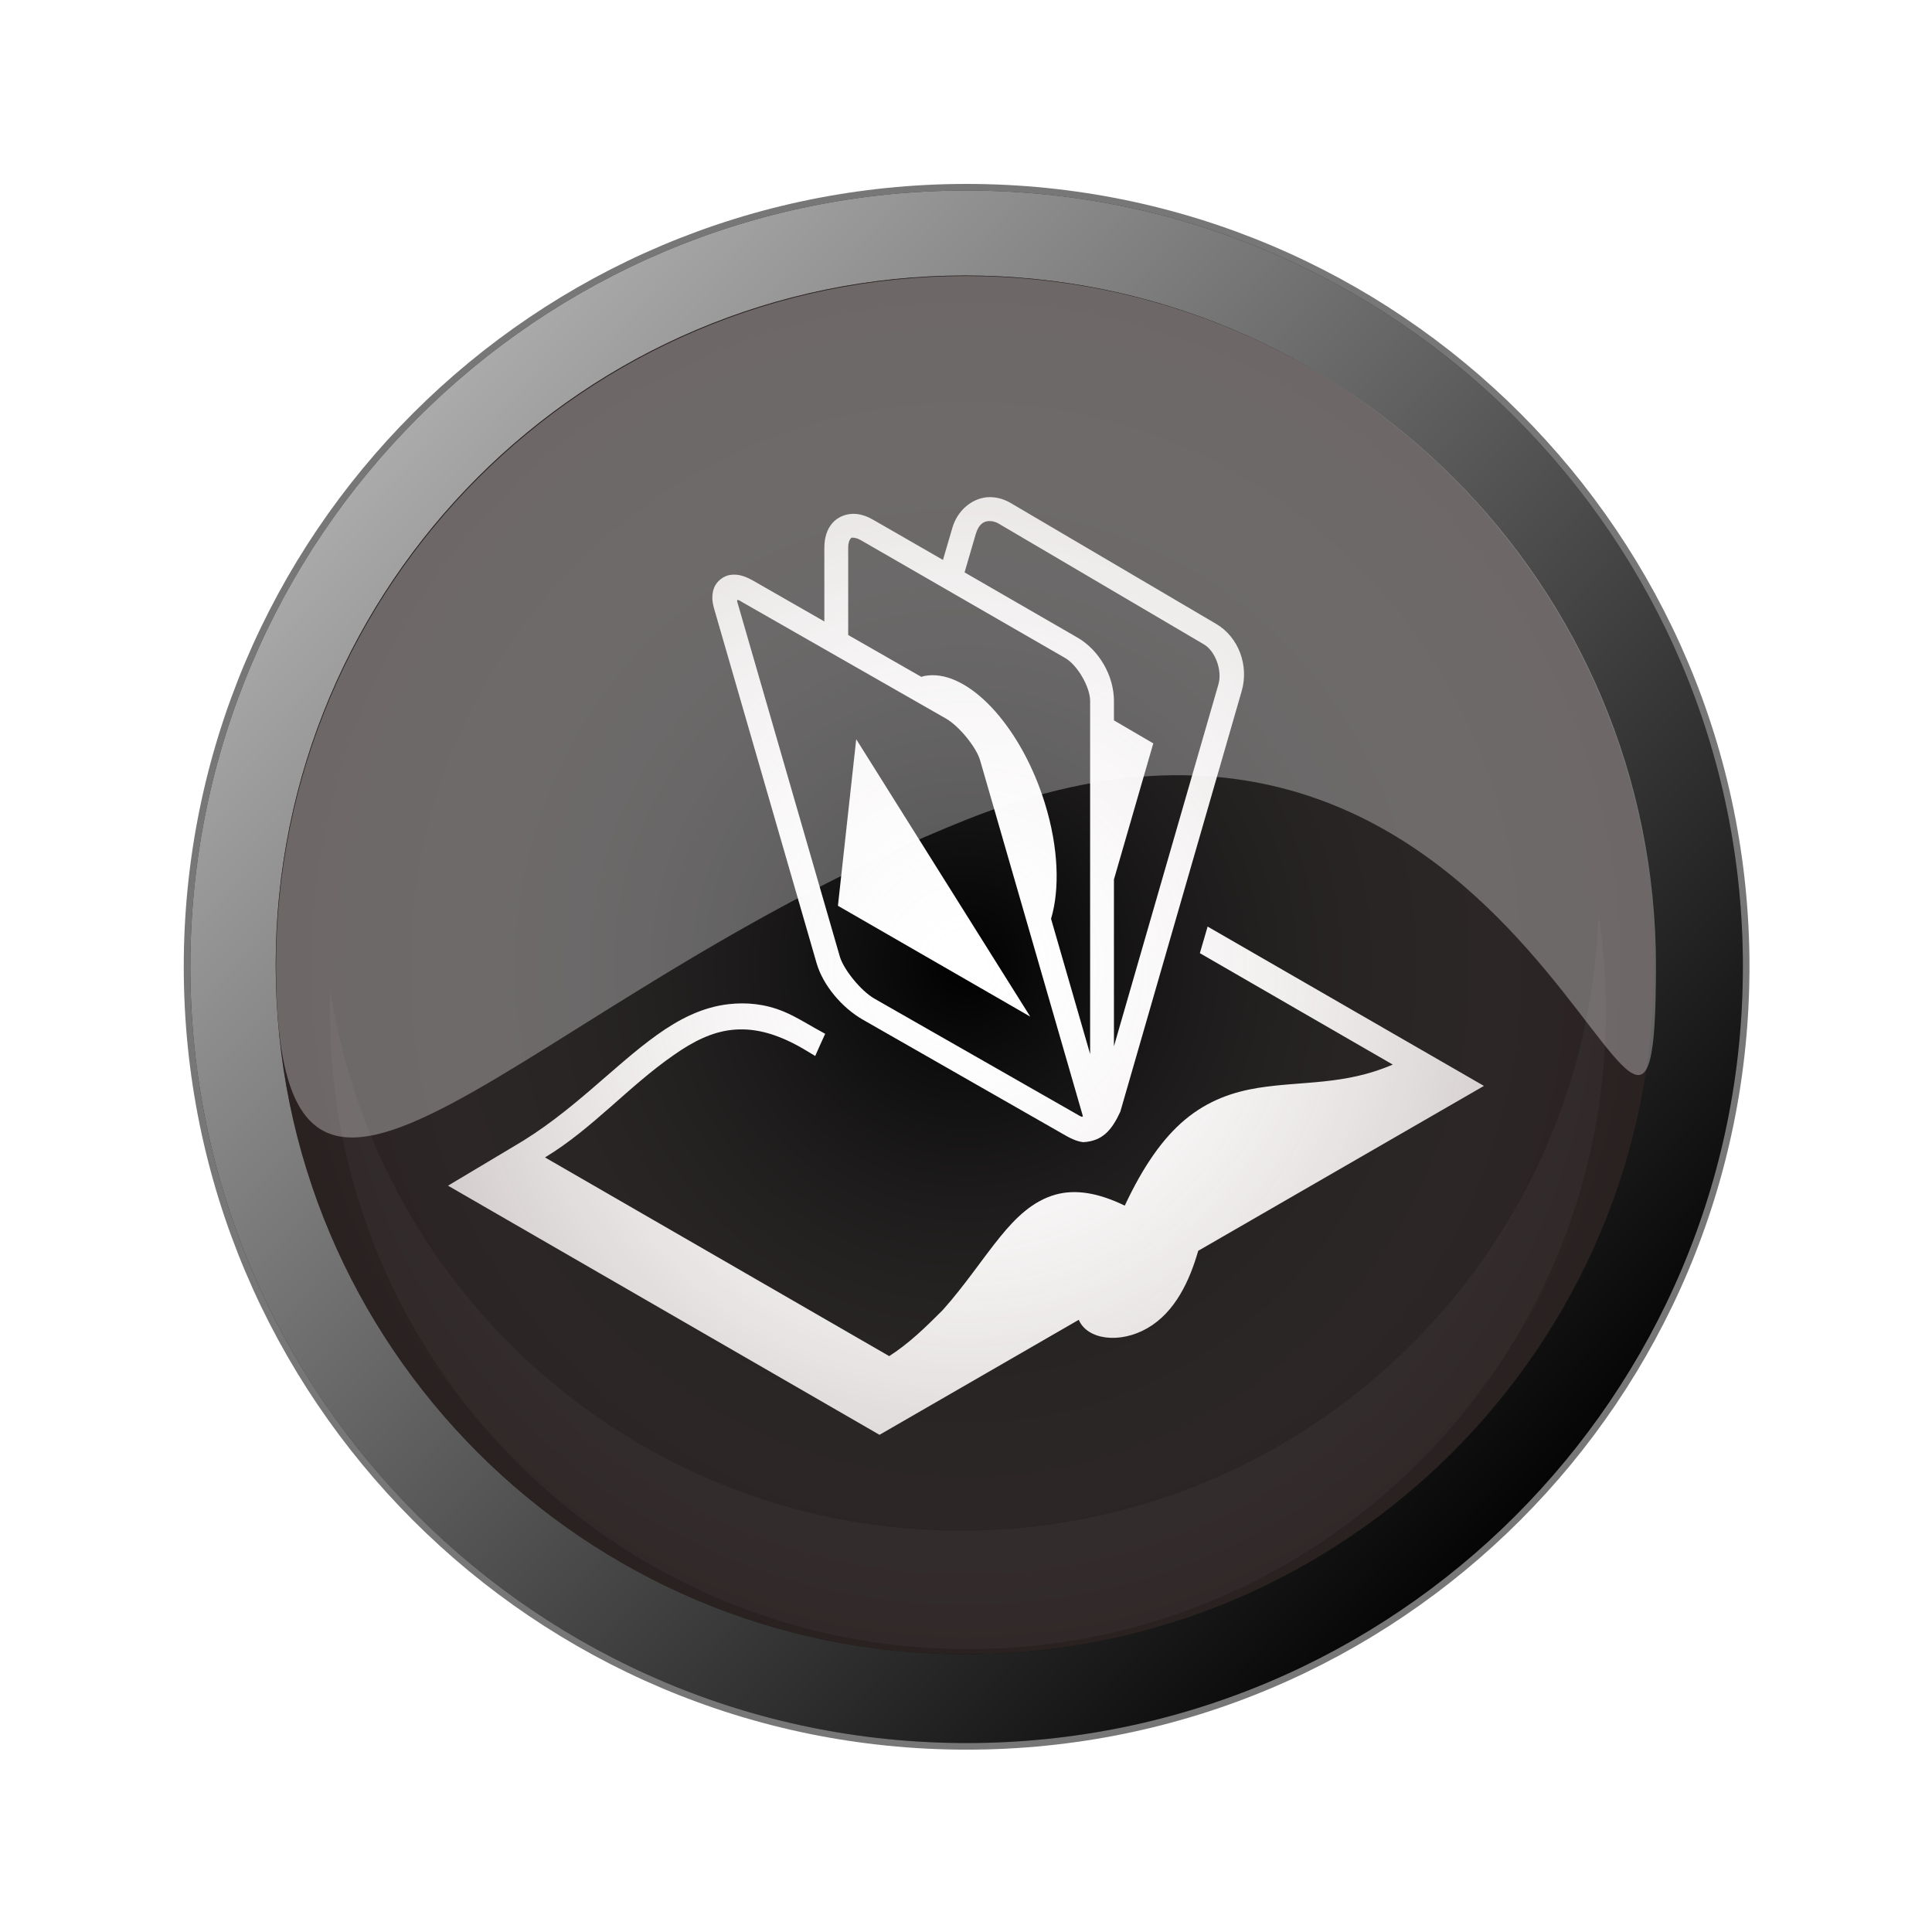 <?xml version="1.0" encoding="UTF-8" standalone="no"?>
<!-- Created with Inkscape (http://www.inkscape.org/) -->
<svg
    xmlns:inkscape="http://www.inkscape.org/namespaces/inkscape"
    xmlns:rdf="http://www.w3.org/1999/02/22-rdf-syntax-ns#"
    xmlns="http://www.w3.org/2000/svg"
    xmlns:sodipodi="http://sodipodi.sourceforge.net/DTD/sodipodi-0.dtd"
    xmlns:cc="http://creativecommons.org/ns#"
    xmlns:xlink="http://www.w3.org/1999/xlink"
    xmlns:dc="http://purl.org/dc/elements/1.1/"
    xmlns:svg="http://www.w3.org/2000/svg"
    xmlns:ns1="http://sozi.baierouge.fr"
    id="svg4696"
    sodipodi:docname="New document 14"
    viewBox="0 0 294.44 294.44"
    version="1.1"
    inkscape:version="0.48.1 r9760"
  >
  <defs
      id="defs4698"
    >
    <filter
        id="filter3914"
        width="1.245"
        y="-.123"
        x="-.123"
        height="1.245"
        color-interpolation-filters="sRGB"
        inkscape:collect="always"
      >
      <feGaussianBlur
          id="feGaussianBlur3916"
          stdDeviation="30.055"
          inkscape:collect="always"
      />
    </filter
    >
    <linearGradient
        id="linearGradient4343"
        y2="720.93"
        gradientUnits="userSpaceOnUse"
        x2="720"
        y1="215.22"
        x1="200"
        inkscape:collect="always"
      >
      <stop
          id="stop3830"
          style="stop-color:#cccccc"
          offset="0"
      />
      <stop
          id="stop3832"
          style="stop-color:#cccccc;stop-opacity:0"
          offset="1"
      />
    </linearGradient
    >
    <radialGradient
        id="radialGradient4345"
        gradientUnits="userSpaceOnUse"
        cy="546.65"
        cx="454.29"
        gradientTransform="matrix(1.459 .053 -.053 1.48 -179.19 -286.06)"
        r="294.29"
        inkscape:collect="always"
      >
      <stop
          id="stop3848"
          style="stop-color:#fff5f5;stop-opacity:0"
          offset="0"
      />
      <stop
          id="stop3850"
          style="stop-color:#1a0000"
          offset="1"
      />
    </radialGradient
    >
    <filter
        id="filter3904"
        color-interpolation-filters="sRGB"
        inkscape:collect="always"
      >
      <feGaussianBlur
          id="feGaussianBlur3906"
          stdDeviation="9.529"
          inkscape:collect="always"
      />
    </filter
    >
  </defs
  >
  <sodipodi:namedview
      id="base"
      bordercolor="#666666"
      inkscape:pageshadow="2"
      inkscape:window-y="24"
      fit-margin-left="0"
      pagecolor="#ffffff"
      fit-margin-top="0"
      inkscape:window-maximized="1"
      inkscape:zoom="0.35"
      inkscape:window-x="50"
      inkscape:window-height="776"
      showgrid="false"
      borderopacity="1.0"
      inkscape:current-layer="layer1"
      inkscape:cx="122.22028"
      inkscape:cy="1.5059941"
      fit-margin-right="0"
      fit-margin-bottom="0"
      inkscape:window-width="1230"
      inkscape:pageopacity="0.0"
      inkscape:document-units="px"
  />
  <g
      id="layer1"
      inkscape:label="Layer 1"
      inkscape:groupmode="layer"
      transform="translate(-252.78 -239.43)"
    >
    <g
        id="g4333"
        transform="translate(-107.15 -35.373)"
      >
      <path
          id="path4303"
          sodipodi:rx="294.28571"
          sodipodi:ry="294.28571"
          style="stroke:#777777;stroke-width:5;fill:#000000"
          sodipodi:type="arc"
          d="m748.57 546.65c0 162.53-131.76 294.29-294.29 294.29-162.52-0.01-294.28-131.76-294.28-294.29s131.76-294.29 294.29-294.29 294.29 131.76 294.29 294.29z"
          transform="matrix(.402 0 0 .402 324.62 202.39)"
          sodipodi:cy="546.64789"
          sodipodi:cx="454.28571"
      />
      <path
          id="path4305"
          sodipodi:rx="294.28571"
          sodipodi:ry="294.28571"
          style="filter:url(#filter3914);fill:#000000"
          sodipodi:type="arc"
          d="m748.57 546.65c0 162.53-131.76 294.29-294.29 294.29-162.52-0.01-294.28-131.76-294.28-294.29s131.76-294.29 294.29-294.29 294.29 131.76 294.29 294.29z"
          transform="matrix(.402 0 0 .402 324.62 202.39)"
          sodipodi:cy="546.64789"
          sodipodi:cx="454.28571"
      />
      <path
          id="path4307"
          sodipodi:rx="294.28571"
          sodipodi:ry="294.28571"
          style="fill:url(#linearGradient4343)"
          sodipodi:type="arc"
          d="m748.57 546.65c0 162.53-131.76 294.29-294.29 294.29-162.52-0.01-294.28-131.76-294.28-294.29s131.76-294.29 294.29-294.29 294.29 131.76 294.29 294.29z"
          transform="matrix(.402 0 0 .402 324.62 202.39)"
          sodipodi:cy="546.64789"
          sodipodi:cx="454.28571"
      />
      <path
          id="path4309"
          sodipodi:rx="294.28571"
          sodipodi:ry="294.28571"
          style="fill:#000000"
          sodipodi:type="arc"
          d="m748.57 546.65c0 162.53-131.76 294.29-294.29 294.29-162.52-0.01-294.28-131.76-294.28-294.29s131.76-294.29 294.29-294.29 294.29 131.76 294.29 294.29z"
          transform="matrix(.357 0 0 .357 344.83 226.7)"
          sodipodi:cy="546.64789"
          sodipodi:cx="454.28571"
      />
      <path
          id="path4313"
          style="fill:#ffffff"
          inkscape:connector-curvature="0"
          d="m510.27 350.59c-2.369 0.263-4.461 2.108-5.195 4.646l-1.436 4.9-10.643-6.124c-0.851-0.492-1.737-0.807-2.619-0.887-1.322-0.12-2.718 0.391-3.59 1.394-0.871 1.002-1.225 2.325-1.225 3.759v11.234l-10.77-6.167c-1.169-0.668-2.257-1.107-3.548-0.929-1.045 0.145-2.112 0.967-2.492 1.985-0.38 1.018-0.307 2.06 0 3.126l15.627 54.06c0.979 3.389 3.887 6.807 7.053 8.616l31.043 17.739c0.832 0.475 1.693 0.824 2.534 0.929 2.953-0.161 4.364-1.837 5.659-4.646l18.5-64.113c1.115-3.861-0.453-8.202-3.886-10.221l-31.296-18.414c-0.871-0.513-1.788-0.811-2.703-0.887-0.347-0.029-0.675-0.038-1.014 0zm0.676 3.632c0.354 0.029 0.77 0.138 1.182 0.38l31.296 18.414c1.701 1.001 2.814 3.941 2.196 6.082l-15.923 55.159v-25.425l5.997-20.738-5.997-3.506v-2.956c0-3.845-2.249-7.75-5.575-9.672l-17.19-9.925 1.689-5.786c0.463-1.602 1.3-2.113 2.323-2.028zm-21.244 2.534c0.066-0.028 0.158-0.016 0.338 0 0.24 0.021 0.653 0.122 1.099 0.38l31.127 17.95c1.861 1.075 3.801 4.402 3.801 6.547v53.807l-5.955-20.61c1.344-4.513 1.148-10.834-0.93-17.57-3.479-11.28-10.976-19.627-17.19-19.555-0.414 0.005-0.823 0.045-1.225 0.127-0.148 0.03-0.278 0.085-0.422 0.127l-11.149-6.379v-13.3c0-0.812 0.215-1.21 0.338-1.352 0.062-0.071 0.103-0.141 0.169-0.169zm-17.401 9.503c0.102-0.113 0.453 0.143 0.718 0.296l31.042 17.738c2.098 1.198 4.675 4.435 5.237 6.377l15.627 54.103c0.129 0.48-0.49 0.064-0.675-0.042l-31.05-17.73c-2.092-1.196-4.721-4.489-5.279-6.42l-15.63-54.06c-0.032-0.138-0.035-0.215 0-0.253zm18.118 21.202-2.787 25.383 29.311 16.895-26.524-42.278zm53.554 28.551-1.182 4.055 29.395 16.979c-7.327 3.168-13.822 2.484-20.484 3.547-3.805 0.608-7.646 1.883-11.235 4.9-3.249 2.732-6.252 6.919-9.122 13.05-4.013-1.951-7.492-2.526-10.516-1.689-3.501 0.97-6.096 3.515-8.489 6.462-2.743 3.378-5.372 7.383-8.743 11.15-2.558 2.561-5.101 5.057-8.151 7.011l-52.456-30.282c7.188-4.343 12.731-10.829 19.597-15.586 2.987-2.104 5.807-3.506 8.827-3.843 3.096-0.347 6.524 0.329 10.855 2.829l1.9 1.14c0.486-1.131 1.011-2.257 1.521-3.379-2.05-1.081-4.278-2.542-6.293-3.379-2.928-1.215-5.765-1.435-8.405-1.14-4.025 0.449-7.576 2.285-10.939 4.688-6.726 4.808-13.019 11.906-21.877 17.021l-9.968 5.955 65.76 37.97 30.368-17.528c1.295 3.042 6.247 3.708 10.475 1.267 4.222-2.438 6.431-7.249 7.728-11.783l43.544-25.13-42.109-24.284z"
      />
      <path
          id="path4311"
          sodipodi:rx="294.28571"
          sodipodi:ry="294.28571"
          style="opacity:.619;fill:url(#radialGradient4345)"
          sodipodi:type="arc"
          d="m748.57 546.65c0 162.53-131.76 294.29-294.29 294.29-162.52-0.01-294.28-131.76-294.28-294.29s131.76-294.29 294.29-294.29 294.29 131.76 294.29 294.29z"
          transform="matrix(.357 0 0 .357 344.83 226.7)"
          sodipodi:cy="546.64789"
          sodipodi:cx="454.28571"
      />
      <path
          id="path4315"
          sodipodi:nodetypes="sssss"
          style="opacity:.316;fill:#ffffff"
          inkscape:connector-curvature="0"
          d="m612.3 422.02c0 58.072-17.146-57.435-105.15-22.274-68.696 27.447-105.15 80.346-105.15 22.274s47.077-105.15 105.15-105.15c58.072 0 105.15 47.077 105.15 105.15z"
      />
      <path
          id="path4317"
          style="opacity:.182;filter:url(#filter3904);fill:#ffffff"
          inkscape:connector-curvature="0"
          transform="matrix(.402 0 0 .402 75.517 325.22)"
          d="m1313.5 221.16c-4.284 129.82-110.84 233.73-241.7 233.73-121.09 0-221.41-88.986-239.1-205.14-0.09 2.715-0.116 5.436-0.116 8.173 0 133.58 108.27 241.85 241.85 241.85s241.88-108.27 241.88-241.85c0-12.503-0.972-24.773-2.801-36.765z"
      />
    </g
    >
  </g
  >
</svg
>
